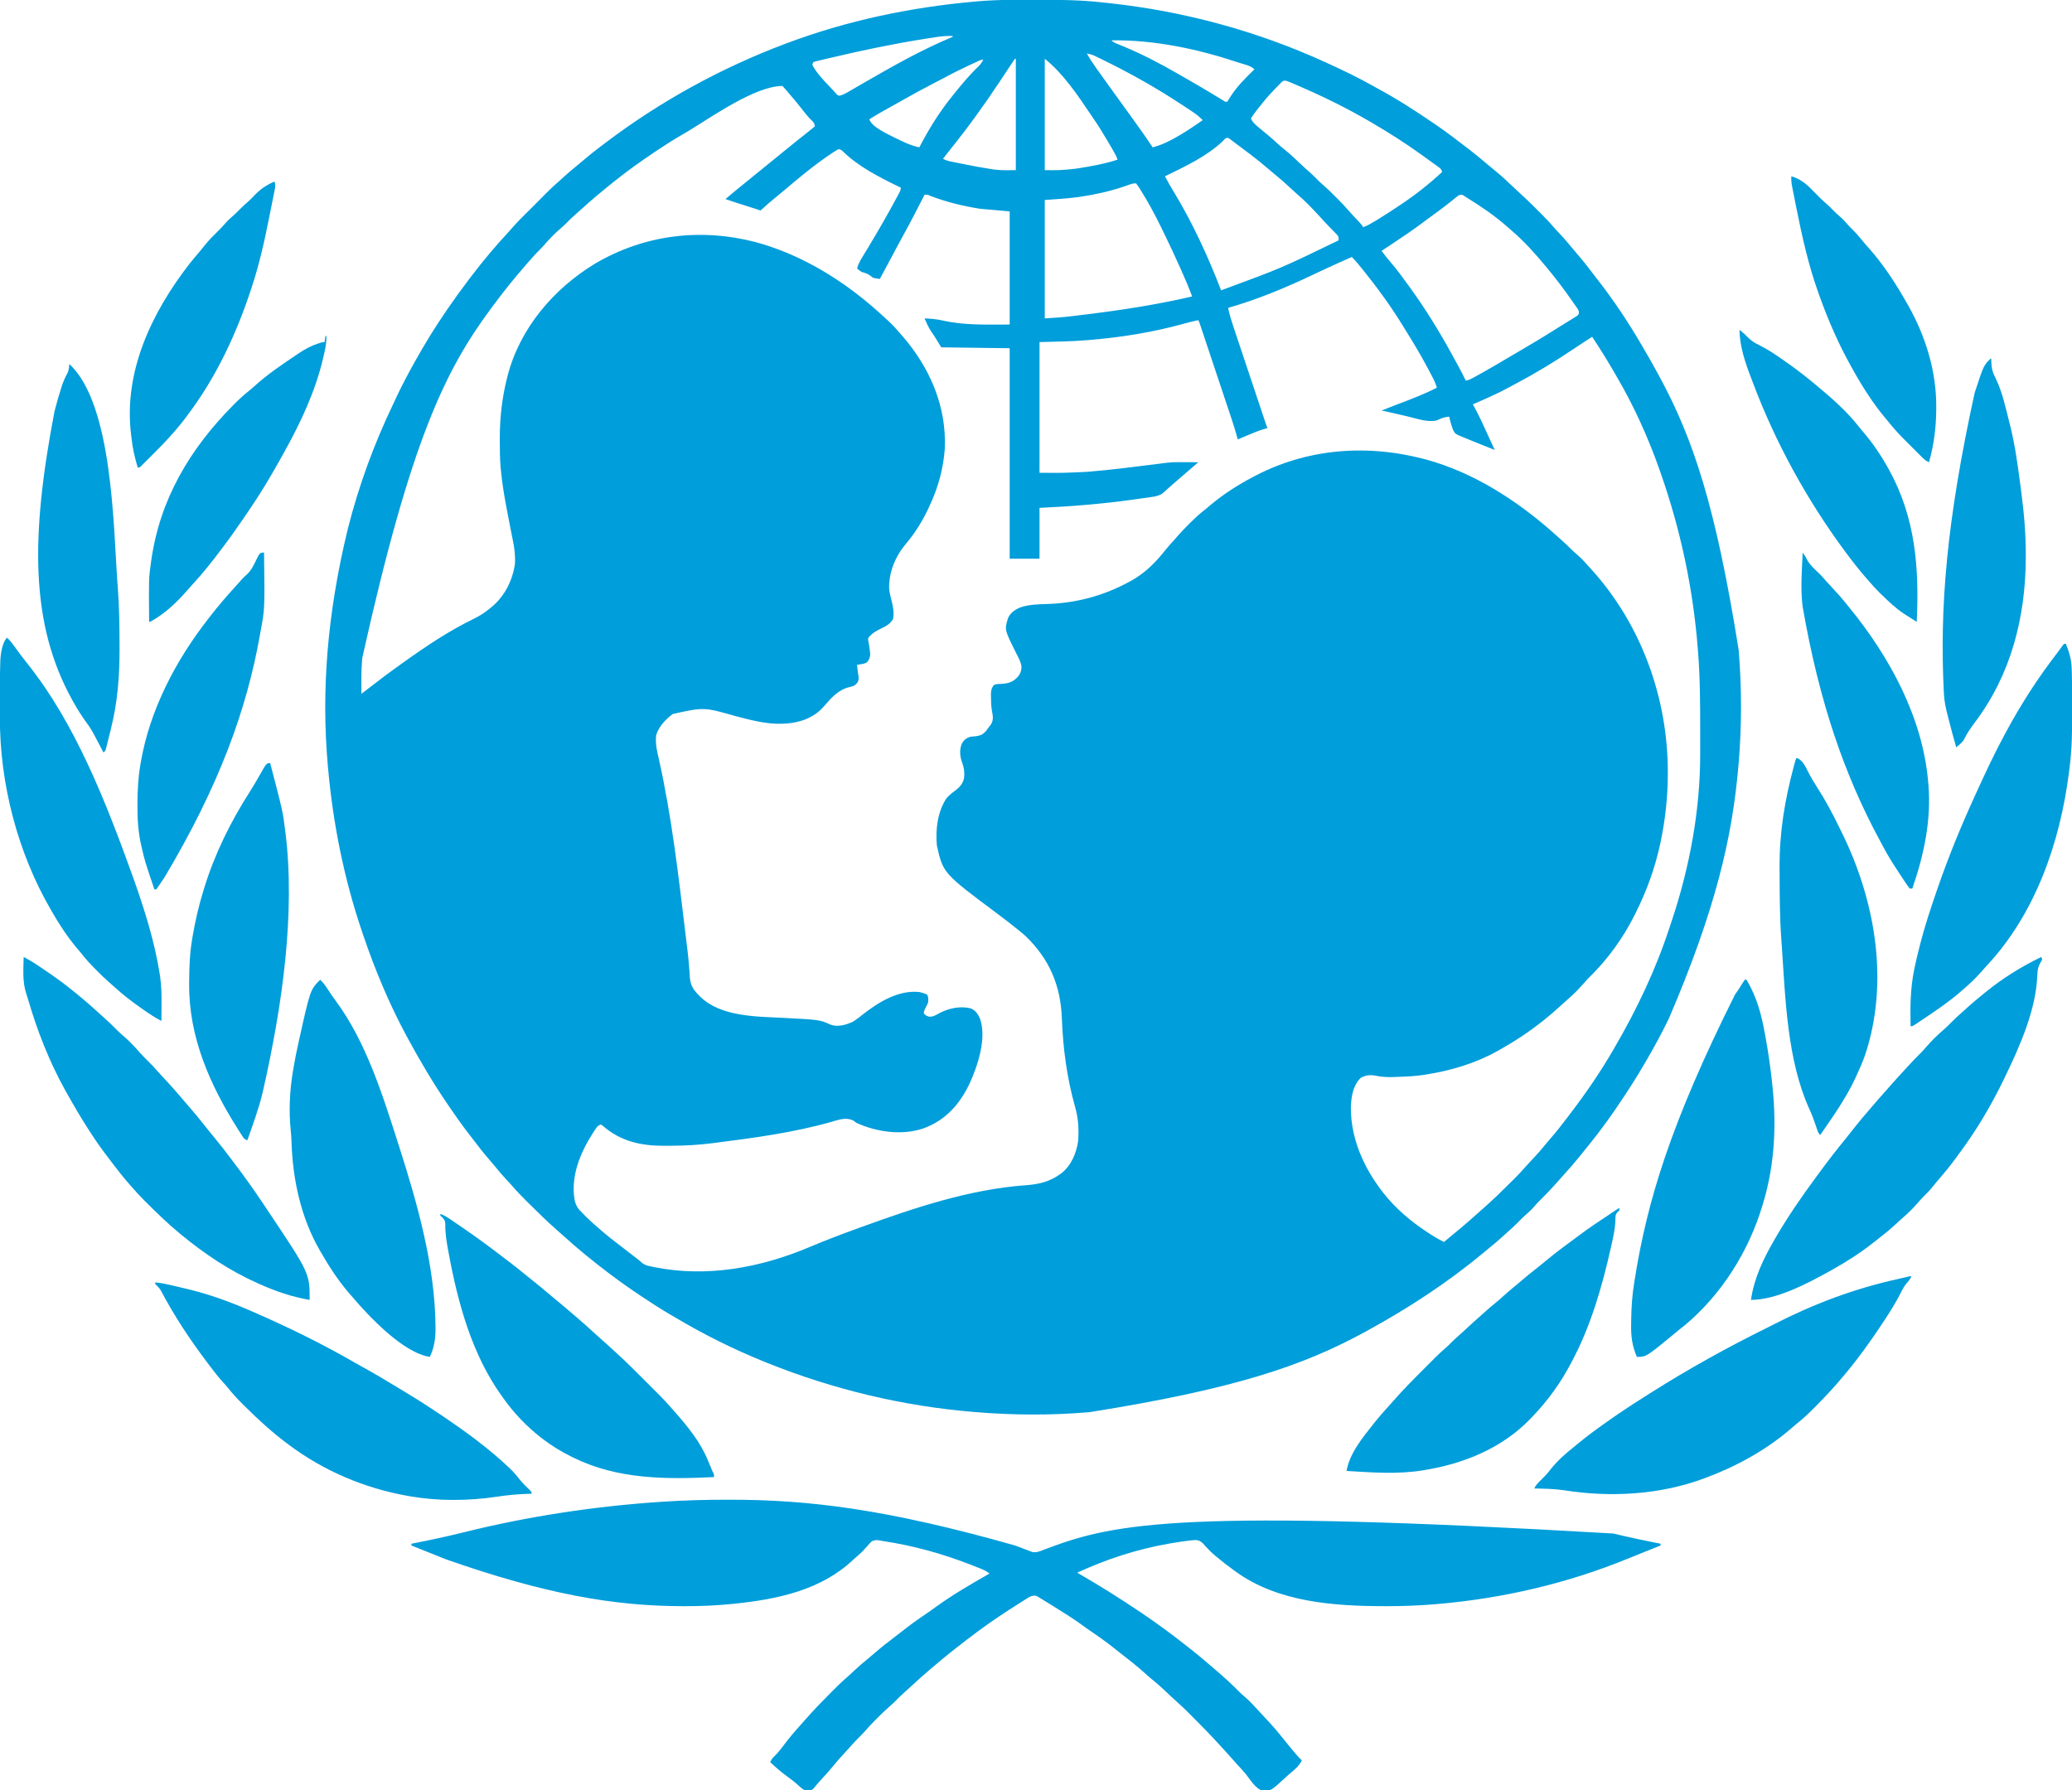 <?xml version="1.0" encoding="UTF-8"?>
<svg version="1.1" xmlns="http://www.w3.org/2000/svg" width="2362" height="2041">
<path d="M0 0 C1.658 -0.007 3.316 -0.014 4.974 -0.021 C10.243 -0.041 15.512 -0.046 20.781 -0.047 C21.679 -0.047 22.576 -0.048 23.5 -0.048 C49.423 -0.055 75.228 0.046 101.019 2.95 C103.402 3.217 105.785 3.471 108.169 3.723 C193.494 12.867 277.223 35.518 355.281 71.203 C356.258 71.649 356.258 71.649 357.254 72.105 C374.796 80.135 392.138 88.357 408.932 97.88 C411.177 99.144 413.435 100.378 415.703 101.602 C437.675 113.496 458.666 127.115 479.281 141.203 C480.446 141.999 480.446 141.999 481.634 142.811 C493.831 151.189 505.573 160.159 517.281 169.203 C518.305 169.991 518.305 169.991 519.35 170.794 C526.489 176.294 533.438 181.967 540.248 187.871 C543.662 190.829 547.123 193.7 550.656 196.516 C556.717 201.434 562.34 206.793 567.996 212.164 C570.79 214.816 573.619 217.425 576.472 220.013 C582.985 225.929 589.274 232.041 595.483 238.275 C597.107 239.904 598.736 241.527 600.365 243.15 C605.325 248.107 610.196 253.096 614.754 258.43 C617.294 261.379 619.986 264.185 622.656 267.016 C627.308 271.986 631.733 277.065 635.988 282.383 C638.116 285 640.302 287.548 642.518 290.09 C649.295 297.873 655.57 305.979 661.778 314.219 C663.139 316.015 664.515 317.798 665.902 319.574 C683.575 342.224 699.714 366.448 714.281 391.203 C714.955 392.346 714.955 392.346 715.642 393.512 C718.896 399.052 722.103 404.619 725.281 410.203 C725.692 410.924 726.103 411.645 726.526 412.388 C729.501 417.629 732.411 422.904 735.281 428.203 C735.763 429.091 736.245 429.979 736.741 430.894 C774.174 500.345 800.142 576.909 826.281 741.203 C826.342 741.938 826.402 742.673 826.465 743.431 C829.855 785.42 829.816 828.226 826.281 870.203 C826.218 870.959 826.155 871.714 826.09 872.493 C819.008 956.122 799.55 1037.741 747.281 1160.203 C746.763 1161.278 746.245 1162.352 745.711 1163.459 C738.482 1178.385 730.608 1192.865 722.281 1207.203 C721.684 1208.243 721.086 1209.282 720.47 1210.354 C709.834 1228.835 698.313 1246.606 686.281 1264.203 C685.688 1265.072 685.095 1265.94 684.484 1266.835 C672.714 1284 659.919 1300.446 646.682 1316.499 C645.388 1318.073 644.107 1319.659 642.828 1321.246 C638.271 1326.895 633.525 1332.314 628.613 1337.656 C626.657 1339.793 624.739 1341.951 622.844 1344.141 C615.671 1352.37 608.263 1360.309 600.49 1367.972 C597.711 1370.726 595.061 1373.531 592.531 1376.516 C589.784 1379.737 586.809 1382.424 583.582 1385.156 C580.695 1387.725 577.995 1390.453 575.281 1393.203 C571.419 1397.109 567.514 1400.874 563.328 1404.438 C560.824 1406.597 558.401 1408.838 555.969 1411.078 C551.086 1415.526 546.055 1419.73 540.914 1423.875 C539.067 1425.377 537.236 1426.898 535.406 1428.422 C493.899 1462.951 448.665 1492.407 401.281 1518.203 C400.293 1518.741 399.304 1519.28 398.285 1519.834 C328.303 1557.665 251.217 1583.943 86.281 1610.203 C85.561 1610.264 84.84 1610.324 84.098 1610.387 C42.094 1613.864 -0.719 1613.634 -42.719 1610.203 C-43.472 1610.142 -44.225 1610.082 -45.001 1610.019 C-125.988 1603.396 -205.345 1584.467 -280.719 1554.203 C-281.858 1553.746 -282.997 1553.289 -284.17 1552.818 C-318.961 1538.729 -352.67 1522.054 -384.918 1502.864 C-387.478 1501.346 -390.047 1499.846 -392.621 1498.352 C-403.013 1492.276 -413.08 1485.751 -423.094 1479.078 C-424.03 1478.455 -424.03 1478.455 -424.986 1477.819 C-436.788 1469.95 -448.391 1461.806 -459.719 1453.266 C-460.709 1452.521 -460.709 1452.521 -461.719 1451.76 C-479.84 1438.081 -497.454 1423.726 -514.242 1408.434 C-516.336 1406.548 -518.449 1404.69 -520.574 1402.84 C-532.085 1392.781 -542.964 1382.059 -553.781 1371.266 C-554.322 1370.728 -554.862 1370.19 -555.419 1369.636 C-560.855 1364.22 -566.224 1358.79 -571.214 1352.953 C-573.591 1350.189 -576.1 1347.55 -578.594 1344.891 C-583.057 1340.093 -587.288 1335.172 -591.391 1330.059 C-593.533 1327.431 -595.73 1324.869 -597.958 1322.314 C-604.736 1314.527 -611.014 1306.418 -617.224 1298.174 C-618.557 1296.416 -619.907 1294.673 -621.27 1292.938 C-628.817 1283.303 -635.803 1273.297 -642.719 1263.203 C-643.351 1262.281 -643.983 1261.359 -644.634 1260.409 C-661.416 1235.822 -676.58 1210.391 -690.719 1184.203 C-691.27 1183.188 -691.821 1182.172 -692.389 1181.125 C-712.208 1144.431 -728.3 1105.66 -741.719 1066.203 C-742.122 1065.026 -742.524 1063.849 -742.939 1062.636 C-763.427 1002.325 -776.04 939.609 -781.719 876.203 C-781.831 874.977 -781.942 873.75 -782.058 872.486 C-789.552 787.329 -782.596 700.184 -759.719 605.203 C-759.44 604.092 -759.44 604.092 -759.156 602.959 C-746.933 554.524 -729.645 507.218 -708.123 462.151 C-706.717 459.199 -705.333 456.238 -703.953 453.273 C-697.719 439.954 -690.915 427.025 -683.719 414.203 C-682.998 412.909 -682.998 412.909 -682.263 411.588 C-671.307 391.932 -659.475 372.745 -646.719 354.203 C-645.933 353.06 -645.933 353.06 -645.13 351.893 C-637.676 341.085 -630.048 330.43 -622.083 319.992 C-620.797 318.306 -619.519 316.615 -618.242 314.922 C-605.131 297.668 -591.14 280.991 -576.387 265.117 C-574.36 262.904 -572.39 260.668 -570.434 258.395 C-566.516 253.9 -562.332 249.705 -558.094 245.516 C-557.356 244.783 -556.619 244.05 -555.859 243.295 C-554.432 241.877 -553.005 240.46 -551.576 239.044 C-547.816 235.317 -544.084 231.563 -540.355 227.805 C-538.706 226.146 -537.056 224.487 -535.406 222.828 C-534.59 222.003 -533.773 221.178 -532.932 220.328 C-528.581 215.96 -524.168 211.744 -519.49 207.727 C-517.076 205.65 -514.745 203.489 -512.406 201.328 C-507.922 197.239 -503.316 193.357 -498.594 189.547 C-496.025 187.453 -493.498 185.321 -490.981 183.166 C-484.633 177.736 -478.138 172.553 -471.468 167.523 C-469.623 166.131 -467.782 164.731 -465.941 163.332 C-403.333 115.89 -334.188 77.896 -260.719 50.203 C-260.072 49.959 -259.426 49.716 -258.76 49.465 C-189.806 23.558 -117.434 8.46 -44.16 1.965 C-43.456 1.902 -42.752 1.838 -42.027 1.773 C-28.018 0.575 -14.056 0.037 0 0 Z M-87.508 42.348 C-88.343 42.473 -89.179 42.598 -90.04 42.727 C-92.809 43.146 -95.577 43.579 -98.344 44.016 C-99.315 44.168 -100.286 44.32 -101.286 44.476 C-136.837 50.082 -172.071 57.443 -207.094 65.703 C-208.192 65.958 -209.29 66.214 -210.422 66.477 C-213.491 67.194 -216.554 67.93 -219.617 68.672 C-220.531 68.884 -221.445 69.096 -222.386 69.315 C-223.212 69.519 -224.038 69.724 -224.888 69.936 C-225.608 70.109 -226.328 70.282 -227.07 70.461 C-227.614 70.706 -228.158 70.951 -228.719 71.203 C-229.049 72.193 -229.379 73.183 -229.719 74.203 C-224.726 83.435 -217.416 91.225 -210.156 98.706 C-208.788 100.131 -207.457 101.592 -206.129 103.055 C-204.967 104.304 -204.967 104.304 -203.781 105.578 C-203.112 106.308 -202.443 107.037 -201.754 107.789 C-199.817 109.46 -199.817 109.46 -197.446 108.983 C-194.31 108.086 -191.872 106.778 -189.055 105.133 C-187.947 104.492 -186.84 103.851 -185.699 103.19 C-185.113 102.847 -184.527 102.503 -183.923 102.149 C-181.416 100.681 -178.9 99.231 -176.384 97.779 C-175.08 97.027 -173.775 96.273 -172.472 95.519 C-139.278 76.332 -105.186 56.934 -69.719 42.203 C-69.719 41.873 -69.719 41.543 -69.719 41.203 C-75.793 41.093 -81.51 41.419 -87.508 42.348 Z M111.281 46.203 C113.53 48.452 115.238 49.133 118.18 50.312 C119.713 50.939 119.713 50.939 121.278 51.578 C122.393 52.032 123.508 52.485 124.656 52.953 C146.326 61.964 167.058 72.744 187.354 84.508 C190.433 86.291 193.52 88.059 196.609 89.824 C205.591 94.969 214.553 100.139 223.414 105.488 C223.994 105.838 224.574 106.188 225.171 106.548 C227.965 108.236 230.754 109.93 233.539 111.632 C234.526 112.232 235.514 112.831 236.531 113.449 C237.403 113.982 238.274 114.515 239.172 115.064 C241.175 116.361 241.175 116.361 243.281 116.203 C244.326 114.684 245.289 113.108 246.219 111.516 C253.83 99.258 263.983 89.206 274.281 79.203 C269.955 74.877 262.43 73.625 256.656 71.703 C255.861 71.438 255.067 71.173 254.248 70.9 C208.42 55.727 159.727 45.557 111.281 46.203 Z M83.281 61.203 C86.408 66.914 89.961 72.203 93.719 77.516 C94.334 78.39 94.95 79.265 95.584 80.166 C101.217 88.151 106.931 96.077 112.672 103.985 C115.928 108.472 119.169 112.969 122.413 117.465 C125.078 121.157 127.747 124.846 130.426 128.527 C139.922 141.596 149.32 154.761 158.281 168.203 C165.641 166.28 172.185 163.56 178.906 160.016 C179.88 159.507 180.853 158.998 181.856 158.474 C193.535 152.213 204.411 144.763 215.281 137.203 C211.775 133.499 208.242 130.636 203.969 127.797 C203.367 127.395 202.765 126.994 202.145 126.58 C200.195 125.281 198.239 123.992 196.281 122.703 C194.919 121.801 193.556 120.9 192.193 119.998 C162.492 100.39 131.682 83.04 99.656 67.516 C98.595 66.998 97.533 66.48 96.44 65.947 C95.447 65.471 94.453 64.995 93.43 64.504 C92.555 64.083 91.68 63.662 90.779 63.228 C88.278 62.202 85.943 61.638 83.281 61.203 Z M1.281 67.203 C-0.269 69.4 -1.765 71.613 -3.242 73.859 C-3.933 74.901 -3.933 74.901 -4.639 75.964 C-6.127 78.208 -7.611 80.455 -9.094 82.703 C-11.016 85.611 -12.941 88.517 -14.867 91.422 C-15.347 92.146 -15.828 92.871 -16.322 93.617 C-33.713 119.788 -52.12 145.356 -71.824 169.836 C-74.831 173.593 -77.776 177.396 -80.719 181.203 C-76.879 183.504 -72.683 184.186 -68.352 185.043 C-67.528 185.21 -66.705 185.377 -65.857 185.549 C-63.188 186.087 -60.516 186.615 -57.844 187.141 C-56.483 187.41 -56.483 187.41 -55.094 187.685 C-39.736 190.72 -39.736 190.72 -24.281 193.203 C-23.531 193.315 -22.78 193.427 -22.006 193.543 C-13.849 194.591 -6.09 194.203 2.281 194.203 C2.281 152.293 2.281 110.383 2.281 67.203 C1.951 67.203 1.621 67.203 1.281 67.203 Z M35.281 67.203 C35.281 109.113 35.281 151.023 35.281 194.203 C52.657 194.336 52.657 194.336 69.656 192.641 C70.799 192.47 71.942 192.3 73.119 192.124 C88.083 189.771 103.892 187 118.281 182.203 C116.796 178.178 114.88 174.601 112.719 170.898 C112.198 170.004 112.198 170.004 111.666 169.092 C110.542 167.168 109.412 165.248 108.281 163.328 C107.896 162.673 107.511 162.018 107.114 161.342 C101.817 152.338 96.424 143.442 90.439 134.874 C89.205 133.094 88 131.297 86.797 129.496 C72.248 107.827 55.817 83.632 35.281 67.203 Z M-42.371 70.695 C-43.53 71.23 -44.689 71.765 -45.884 72.316 C-47.141 72.903 -48.399 73.49 -49.656 74.078 C-50.292 74.374 -50.928 74.67 -51.582 74.975 C-61.622 79.656 -71.473 84.613 -81.222 89.873 C-84.011 91.359 -86.818 92.809 -89.629 94.254 C-102.835 101.043 -115.826 108.124 -128.715 115.496 C-135.217 119.192 -141.759 122.817 -148.297 126.447 C-153.872 129.557 -159.339 132.766 -164.719 136.203 C-161.663 145.371 -144.006 152.824 -135.719 157.203 C-132.229 158.94 -128.706 160.592 -125.156 162.203 C-124.336 162.577 -123.515 162.951 -122.67 163.336 C-117.744 165.508 -112.978 167.047 -107.719 168.203 C-107.439 167.662 -107.159 167.122 -106.871 166.564 C-96.3 146.289 -84.148 126.972 -69.719 109.203 C-69.01 108.315 -68.301 107.427 -67.57 106.512 C-58.823 95.665 -49.87 84.941 -39.742 75.352 C-37.643 73.123 -36.192 70.878 -34.719 68.203 C-37.654 68.203 -39.71 69.467 -42.371 70.695 Z M305.767 93.361 C305.24 93.897 304.714 94.433 304.172 94.984 C303.586 95.575 303 96.165 302.396 96.773 C301.781 97.41 301.165 98.047 300.531 98.703 C299.897 99.351 299.262 99.999 298.608 100.666 C294.337 105.049 290.154 109.462 286.281 114.203 C285.825 114.762 285.368 115.32 284.898 115.896 C283.291 117.869 281.691 119.847 280.094 121.828 C279.582 122.462 279.07 123.096 278.542 123.75 C275.583 127.455 272.851 131.217 270.281 135.203 C271.777 138.8 273.808 140.834 276.719 143.391 C277.616 144.18 278.513 144.968 279.438 145.781 C283.074 148.879 286.782 151.883 290.496 154.887 C294.301 158.051 297.916 161.406 301.555 164.758 C304.107 167.047 306.722 169.196 309.406 171.328 C315.252 176.038 320.665 181.173 326.092 186.356 C330.148 190.224 334.276 193.97 338.511 197.64 C341.428 200.215 344.105 203.006 346.812 205.797 C348.816 207.749 350.846 209.573 352.965 211.395 C357.806 215.597 362.323 220.098 366.844 224.641 C367.655 225.448 368.467 226.256 369.303 227.088 C373.573 231.365 377.686 235.716 381.626 240.299 C384.916 244.084 388.387 247.705 391.826 251.354 C392.375 251.939 392.923 252.525 393.488 253.129 C393.978 253.649 394.467 254.169 394.972 254.704 C396.281 256.203 396.281 256.203 398.281 259.203 C403.116 257.499 407.344 254.957 411.719 252.328 C412.567 251.819 413.415 251.309 414.289 250.784 C422.588 245.731 430.694 240.397 438.781 235.016 C439.413 234.597 440.044 234.178 440.694 233.746 C457.637 222.487 473.41 210.089 488.281 196.203 C487.149 192.807 486.437 192.306 483.625 190.27 C482.859 189.71 482.093 189.149 481.304 188.573 C480.471 187.976 479.639 187.38 478.781 186.766 C477.92 186.142 477.06 185.518 476.173 184.875 C473.548 182.976 470.915 181.089 468.281 179.203 C466.87 178.182 465.458 177.162 464.047 176.141 C446.076 163.223 427.388 151.361 408.281 140.203 C407.444 139.712 406.607 139.222 405.745 138.716 C378.64 122.874 350.586 109.214 321.719 96.891 C320.612 96.416 319.506 95.942 318.366 95.453 C317.347 95.024 316.327 94.595 315.277 94.152 C314.382 93.774 313.487 93.396 312.564 93.007 C309.875 92.06 308.136 91.549 305.767 93.361 Z M237.969 161.328 C219.451 178.826 194.932 190.11 172.281 201.203 C175.444 207.169 178.75 213.01 182.281 218.766 C203.703 254.072 221.46 292.659 236.281 331.203 C304.753 305.984 304.753 305.984 370.281 274.203 C370.281 269.747 370.08 269.498 367.168 266.516 C366.503 265.823 365.837 265.131 365.152 264.417 C364.432 263.687 363.711 262.956 362.969 262.203 C361.484 260.665 359.999 259.126 358.516 257.586 C357.787 256.835 357.058 256.084 356.307 255.31 C353.717 252.616 351.217 249.856 348.719 247.078 C340.426 237.996 331.831 228.999 322.422 221.062 C319.991 218.951 317.65 216.756 315.303 214.551 C309.732 209.318 304.088 204.288 298.117 199.508 C295.43 197.324 292.808 195.084 290.193 192.815 C283.096 186.659 275.798 180.842 268.281 175.203 C267.067 174.29 267.067 174.29 265.829 173.358 C260.679 169.486 255.525 165.621 250.365 161.762 C248.94 160.696 247.531 159.608 246.137 158.502 C242.245 155.778 240.906 158.414 237.969 161.328 Z M131.512 210.777 C130.073 211.281 130.073 211.281 128.604 211.794 C127.57 212.156 126.535 212.518 125.469 212.891 C109.4 218.346 93.37 221.894 76.594 224.391 C75.57 224.546 74.546 224.701 73.491 224.86 C60.777 226.629 48.146 227.25 35.281 228.203 C35.281 272.753 35.281 317.303 35.281 363.203 C45.771 362.586 56.041 361.911 66.438 360.637 C67.723 360.482 69.009 360.328 70.334 360.169 C74.485 359.669 78.633 359.156 82.781 358.641 C83.493 358.553 84.205 358.465 84.939 358.374 C124.75 353.454 164.185 347.271 203.281 338.203 C199.482 327.936 195.183 317.944 190.719 307.953 C190.369 307.168 190.019 306.383 189.659 305.575 C183.455 291.657 177.004 277.878 170.281 264.203 C169.583 262.767 168.885 261.331 168.188 259.895 C160.909 245.011 153.097 230.322 144.219 216.328 C143.766 215.602 143.313 214.877 142.846 214.129 C141.742 212.43 140.521 210.807 139.281 209.203 C136.195 209.203 134.395 209.748 131.512 210.777 Z M504.719 224.773 C504.014 225.333 503.31 225.892 502.584 226.469 C501.824 227.082 501.064 227.696 500.281 228.328 C498.646 229.624 497.009 230.919 495.371 232.211 C494.528 232.876 493.685 233.542 492.816 234.228 C486.539 239.12 480.076 243.767 473.65 248.462 C471.324 250.172 469.012 251.899 466.703 253.633 C455.076 262.341 443.104 270.454 430.968 278.434 C427.061 281.007 423.17 283.603 419.281 286.203 C422.349 290.432 425.505 294.5 428.926 298.449 C436.587 307.304 443.442 316.707 450.281 326.203 C450.793 326.91 451.305 327.616 451.832 328.344 C468.9 351.942 484.242 376.697 498.281 402.203 C498.767 403.084 499.252 403.964 499.752 404.871 C501.349 407.772 502.941 410.674 504.531 413.578 C505.027 414.482 505.523 415.385 506.033 416.316 C509.25 422.214 512.318 428.173 515.281 434.203 C518.855 433.518 521.636 432.046 524.805 430.281 C525.896 429.675 526.988 429.069 528.113 428.444 C529.294 427.781 530.475 427.117 531.656 426.453 C532.883 425.767 534.11 425.082 535.336 424.396 C544.471 419.277 553.509 414.007 562.5 408.641 C566.735 406.114 570.987 403.619 575.25 401.141 C589.779 392.688 604.162 384.056 618.355 375.047 C621.432 373.108 624.527 371.201 627.625 369.297 C629.656 368.037 631.688 366.776 633.719 365.516 C634.667 364.939 635.616 364.363 636.594 363.769 C637.459 363.228 638.324 362.686 639.215 362.129 C639.979 361.659 640.742 361.189 641.529 360.704 C643.379 359.32 643.379 359.32 644.208 357.31 C644.312 354.321 643.221 353.002 641.52 350.562 C640.592 349.215 640.592 349.215 639.645 347.841 C638.968 346.888 638.291 345.935 637.594 344.953 C636.909 343.971 636.224 342.989 635.519 341.977 C626.899 329.682 617.932 317.711 608.281 306.203 C607.465 305.213 606.649 304.223 605.809 303.203 C594.11 289.091 581.554 275.112 567.605 263.191 C565.822 261.665 564.057 260.117 562.301 258.559 C547.965 245.909 532.344 235.33 516.08 225.325 C514.461 224.315 512.869 223.262 511.281 222.203 C507.822 222.203 507.321 222.677 504.719 224.773 Z M-370.646 149.365 C-372.958 150.748 -375.278 152.112 -377.61 153.461 C-387.699 159.308 -397.481 165.508 -407.156 172.016 C-407.871 172.494 -408.585 172.973 -409.321 173.466 C-425.246 184.134 -440.788 195.177 -455.719 207.203 C-456.681 207.977 -456.681 207.977 -457.664 208.766 C-469.79 218.52 -481.769 228.401 -493.23 238.934 C-495.405 240.917 -497.61 242.849 -499.844 244.766 C-503.582 248.008 -507.03 251.498 -510.504 255.02 C-512.495 256.983 -514.532 258.824 -516.656 260.641 C-523.647 266.656 -530.017 273.271 -536.008 280.273 C-537.837 282.336 -539.755 284.269 -541.719 286.203 C-545.599 290.039 -549.166 294.065 -552.719 298.203 C-553.663 299.285 -554.609 300.365 -555.555 301.445 C-569.319 317.185 -582.328 333.359 -594.719 350.203 C-595.269 350.946 -595.819 351.69 -596.386 352.456 C-647.859 422.094 -687.35 501.195 -742.719 750.203 C-742.789 751.012 -742.86 751.821 -742.933 752.654 C-744.046 765.479 -743.819 778.342 -743.719 791.203 C-738.939 787.651 -734.212 784.04 -729.531 780.359 C-720.48 773.248 -711.262 766.412 -701.882 759.743 C-699.836 758.287 -697.796 756.822 -695.758 755.355 C-670.108 736.981 -643.699 719.271 -615.253 705.51 C-608.863 702.382 -603.208 698.754 -597.719 694.203 C-596.947 693.592 -596.174 692.981 -595.379 692.352 C-580.405 679.912 -571.547 662.263 -568.719 643.203 C-568.144 633.538 -569.27 624.635 -571.281 615.203 C-571.692 613.188 -572.098 611.173 -572.504 609.157 C-572.79 607.737 -573.077 606.318 -573.367 604.899 C-575.137 596.205 -576.788 587.489 -578.406 578.766 C-578.556 577.957 -578.706 577.149 -578.861 576.316 C-581.317 563.005 -583.437 549.685 -584.719 536.203 C-584.812 535.277 -584.904 534.35 -585 533.396 C-585.921 523.115 -585.962 512.83 -585.969 502.516 C-585.969 501.564 -585.97 500.613 -585.971 499.633 C-585.944 476.221 -583.441 453.948 -577.719 431.203 C-577.526 430.432 -577.332 429.66 -577.133 428.866 C-563.164 374.516 -524.569 329.292 -477.115 300.606 C-420.821 267.635 -356.907 259.902 -293.919 276.328 C-253.115 287.489 -215.363 307.783 -181.719 333.203 C-181.094 333.675 -180.47 334.146 -179.826 334.632 C-167.382 344.089 -155.66 354.377 -144.219 365.016 C-143.572 365.613 -142.926 366.211 -142.26 366.827 C-137.772 371.043 -133.713 375.521 -129.719 380.203 C-128.831 381.213 -127.941 382.223 -127.051 383.23 C-95.665 419.482 -76.388 463.706 -78.719 512.203 C-80.399 534.576 -86.231 555.925 -95.719 576.203 C-96.03 576.884 -96.342 577.565 -96.663 578.266 C-103.517 593.145 -112.07 607.323 -122.695 619.809 C-134.936 634.294 -142.648 652.427 -142.125 671.574 C-141.577 676.467 -140.389 681.103 -139.162 685.862 C-137.503 692.523 -136.314 699.39 -137.719 706.203 C-141.241 711.665 -145.381 713.963 -151.156 716.703 C-157.018 719.498 -161.562 722.116 -165.719 727.203 C-166.266 729.58 -166.266 729.58 -165.656 731.891 C-165.514 732.744 -165.373 733.597 -165.227 734.477 C-164.975 735.826 -164.975 735.826 -164.719 737.203 C-164.465 739.138 -164.235 741.075 -164.031 743.016 C-163.924 743.888 -163.817 744.761 -163.707 745.66 C-163.724 749.383 -164.801 751.977 -167.02 754.941 C-169.256 756.602 -171.172 756.929 -173.906 757.391 C-174.807 757.549 -175.708 757.708 -176.637 757.871 C-177.324 757.981 -178.011 758.09 -178.719 758.203 C-178.574 759.537 -178.428 760.87 -178.281 762.203 C-178.195 763.023 -178.109 763.843 -178.02 764.688 C-177.831 766.266 -177.604 767.841 -177.324 769.406 C-176.724 772.862 -176.556 774.847 -178.031 778.078 C-181.01 781.83 -182.691 782.556 -187.344 783.516 C-200.167 786.641 -208.121 795.761 -216.469 805.516 C-227.46 818.248 -242.818 823.861 -259.422 825.109 C-260.18 825.14 -260.938 825.171 -261.719 825.203 C-262.704 825.255 -263.688 825.306 -264.703 825.359 C-282.632 825.855 -300.003 821.114 -317.219 816.641 C-353.241 806.358 -353.241 806.358 -388.719 814.203 C-396.909 820.225 -404.537 828.358 -407.719 838.203 C-408.428 844.9 -407.845 851.349 -406.363 857.898 C-406.091 859.123 -405.818 860.347 -405.537 861.608 C-405.267 862.794 -404.997 863.981 -404.719 865.203 C-389.974 930.953 -382.315 998.552 -374.219 1065.391 C-374.138 1066.056 -374.057 1066.721 -373.974 1067.407 C-373.435 1071.853 -372.904 1076.299 -372.375 1080.746 C-372.23 1081.94 -372.085 1083.134 -371.935 1084.363 C-371.27 1089.952 -370.668 1095.529 -370.263 1101.143 C-370.118 1103.131 -369.959 1105.117 -369.8 1107.104 C-369.607 1109.577 -369.441 1112.054 -369.31 1114.531 C-368.602 1123.221 -365.781 1128.021 -359.719 1134.203 C-359.087 1134.858 -358.456 1135.512 -357.806 1136.187 C-334.323 1159.554 -293.503 1159.087 -262.926 1160.66 C-221.233 1162.82 -221.233 1162.82 -208.926 1168.402 C-200.56 1171.438 -191.513 1168.696 -183.719 1165.203 C-179.558 1162.626 -175.781 1159.702 -171.969 1156.641 C-154.011 1142.609 -131.395 1128.7 -107.719 1131.203 C-104.58 1131.908 -101.583 1132.72 -98.719 1134.203 C-97.154 1137.332 -97.439 1139.73 -97.719 1143.203 C-98.594 1145.339 -99.606 1147.303 -100.746 1149.309 C-101.762 1151.287 -102.356 1153.01 -102.719 1155.203 C-101.184 1157.793 -99.606 1158.244 -96.781 1159.266 C-91.899 1159.797 -88.188 1157.066 -84.016 1154.84 C-73.368 1149.554 -60.904 1146.949 -49.172 1149.828 C-43.819 1152.082 -41.022 1155.991 -38.719 1161.203 C-30.498 1183.541 -41.125 1215.277 -50.554 1235.806 C-61.935 1259.617 -78.237 1277.845 -103.642 1286.888 C-128.036 1294.914 -156.722 1290.825 -179.719 1280.203 C-180.629 1279.481 -181.539 1278.759 -182.477 1278.016 C-188.672 1274.552 -195.379 1275.682 -202.039 1277.453 C-203.976 1278.029 -205.911 1278.612 -207.844 1279.203 C-250.919 1291.462 -296.505 1297.549 -340.844 1303.203 C-341.627 1303.303 -342.411 1303.403 -343.218 1303.506 C-358.675 1305.46 -373.932 1306.412 -389.51 1306.443 C-392.384 1306.453 -395.257 1306.484 -398.131 1306.516 C-424.609 1306.669 -448.28 1301.547 -468.66 1283.609 C-469.339 1283.145 -470.019 1282.681 -470.719 1282.203 C-474.804 1283.565 -476.151 1286.306 -478.406 1289.766 C-479.066 1290.77 -479.066 1290.77 -479.739 1291.795 C-494.25 1314.353 -505.397 1341.288 -500.656 1368.453 C-499.094 1375.074 -496.65 1378.663 -491.719 1383.203 C-490.239 1384.723 -488.76 1386.244 -487.281 1387.766 C-483.234 1391.759 -479.041 1395.512 -474.719 1399.203 C-473.713 1400.084 -472.708 1400.965 -471.703 1401.848 C-463.403 1409.099 -454.784 1415.833 -445.992 1422.475 C-441.96 1425.54 -437.965 1428.653 -433.969 1431.766 C-433.218 1432.349 -432.468 1432.933 -431.694 1433.535 C-430.986 1434.087 -430.277 1434.638 -429.547 1435.207 C-428.875 1435.726 -428.204 1436.244 -427.512 1436.778 C-426.035 1437.952 -424.621 1439.203 -423.227 1440.473 C-419.775 1442.855 -416.418 1443.526 -412.344 1444.328 C-411.153 1444.576 -411.153 1444.576 -409.939 1444.829 C-349.931 1456.987 -288.344 1445.428 -232.746 1421.906 C-214.278 1414.099 -195.564 1407.043 -176.719 1400.203 C-175.552 1399.779 -175.552 1399.779 -174.362 1399.346 C-113.974 1377.42 -50.767 1356.106 13.716 1351.477 C28.063 1350.446 40.303 1347.721 52.281 1339.203 C52.914 1338.753 53.547 1338.303 54.199 1337.84 C65.477 1329.002 71.281 1315.062 73.281 1301.203 C74.338 1287.923 73.582 1275.28 69.932 1262.493 C60.643 1229.786 55.992 1195.329 54.781 1161.391 C53.443 1123.974 40.697 1093.801 13.461 1067.441 C11.443 1065.638 9.378 1063.914 7.281 1062.203 C6.769 1061.783 6.256 1061.364 5.728 1060.931 C-1.976 1054.643 -9.827 1048.578 -17.8 1042.636 C-80.631 995.76 -80.631 995.76 -87.719 964.203 C-89.368 945.821 -87.056 925.87 -76.719 910.203 C-73.933 907.167 -71.095 904.614 -67.719 902.266 C-62.252 898.232 -58.147 894.085 -56.719 887.203 C-56.069 881.059 -56.574 876.07 -58.719 870.266 C-61.43 862.8 -62.357 855.184 -59.156 847.703 C-56.843 843.859 -54.005 841.545 -49.719 840.203 C-47.596 839.973 -45.471 839.767 -43.344 839.578 C-37.929 838.88 -35.365 837.599 -31.656 833.578 C-30.3 831.819 -28.983 830.029 -27.719 828.203 C-26.972 827.258 -26.972 827.258 -26.211 826.293 C-22.6 820.852 -24.091 815.643 -25.121 809.504 C-25.869 804.699 -25.999 799.935 -26.031 795.078 C-26.057 793.87 -26.057 793.87 -26.083 792.637 C-26.081 788.006 -25.724 784.962 -22.719 781.203 C-19.87 779.779 -17.27 780.01 -14.094 779.891 C-5.88 779.328 -0.819 777.803 4.719 771.641 C7.717 767.973 8.774 764.526 8.709 759.736 C7.727 753.924 4.588 748.682 1.969 743.453 C-10.629 718.156 -10.629 718.156 -6.656 705.078 C-4.061 698.949 0.811 695.658 6.719 692.953 C17.159 689.186 28.499 689.147 39.469 688.766 C71.388 687.59 102.158 679.377 130.281 664.203 C131.327 663.65 132.372 663.097 133.449 662.527 C149.767 653.495 161.906 641.201 173.316 626.641 C176.052 623.247 178.968 620.035 181.91 616.82 C183.82 614.712 185.685 612.579 187.543 610.426 C191.375 606.038 195.41 601.882 199.531 597.766 C200.652 596.646 200.652 596.646 201.796 595.504 C206.573 590.779 211.416 586.36 216.711 582.219 C219.457 580.065 222.078 577.796 224.719 575.516 C239.392 563.32 255.437 553.114 272.281 544.203 C273.231 543.7 274.18 543.198 275.158 542.68 C339.218 509.272 411.438 506.011 479.967 527.027 C533.261 543.883 580.246 575.898 621.281 613.203 C622.137 613.966 622.993 614.729 623.875 615.516 C628.246 619.412 632.493 623.364 636.59 627.547 C638.316 629.237 640.117 630.777 641.969 632.328 C647.904 637.463 653.064 643.359 658.281 649.203 C658.771 649.749 659.262 650.294 659.767 650.856 C715.739 713.436 745.469 796.474 745.531 880.078 C745.532 880.901 745.533 881.723 745.533 882.57 C745.5 908.794 742.677 934.519 737.281 960.203 C737.072 961.202 736.862 962.2 736.646 963.229 C730.867 989.904 721.439 1015.799 709.281 1040.203 C708.86 1041.057 708.439 1041.91 708.004 1042.79 C694.713 1069.518 677.067 1093.878 655.73 1114.758 C653.642 1116.842 651.694 1118.959 649.781 1121.203 C643.577 1128.449 636.684 1135.148 629.43 1141.336 C627.249 1143.231 625.127 1145.183 623.01 1147.149 C616.963 1152.757 610.749 1158.081 604.281 1163.203 C603.321 1163.97 602.361 1164.737 601.371 1165.527 C587.413 1176.485 572.711 1186.395 557.244 1195.096 C555.409 1196.131 553.587 1197.187 551.766 1198.246 C526.735 1212.305 498.534 1220.741 470.281 1225.203 C469.602 1225.315 468.923 1225.427 468.223 1225.542 C458.72 1227.06 449.146 1227.497 439.54 1227.872 C437.525 1227.951 435.51 1228.038 433.495 1228.126 C426.378 1228.355 419.785 1228.07 412.793 1226.68 C406.357 1225.458 401.045 1225.788 395.281 1229.203 C386.708 1237.595 384.61 1250.753 384.208 1262.314 C384.025 1282.777 388.847 1302.62 397.281 1321.203 C397.574 1321.848 397.866 1322.494 398.167 1323.159 C402.934 1333.502 408.646 1342.958 415.281 1352.203 C415.671 1352.756 416.06 1353.309 416.461 1353.879 C429.312 1371.947 446.128 1387.585 464.281 1400.203 C464.944 1400.668 465.606 1401.133 466.289 1401.611 C474.016 1406.997 481.885 1411.909 490.281 1416.203 C503.336 1405.525 516.333 1394.794 528.805 1383.434 C530.884 1381.561 532.983 1379.719 535.094 1377.883 C546.459 1367.952 557.224 1357.359 567.906 1346.703 C568.83 1345.784 569.754 1344.865 570.706 1343.918 C575.186 1339.427 579.528 1334.885 583.659 1330.071 C586.395 1326.921 589.287 1323.919 592.156 1320.891 C596.994 1315.746 601.615 1310.51 606.023 1304.988 C608.136 1302.382 610.31 1299.848 612.514 1297.32 C619.202 1289.64 625.423 1281.664 631.537 1273.523 C633.367 1271.089 635.208 1268.663 637.051 1266.238 C653.778 1244.164 669.384 1221.172 683.281 1197.203 C683.709 1196.471 684.137 1195.738 684.578 1194.984 C709.976 1151.437 731.577 1106.159 747.3 1058.193 C748.28 1055.207 749.282 1052.229 750.285 1049.25 C770.302 989.112 782.512 923.898 782.414 860.414 C782.415 858.82 782.416 857.226 782.417 855.632 C782.418 852.299 782.416 848.966 782.412 845.633 C782.406 841.485 782.409 837.337 782.415 833.188 C782.45 803.431 782.358 773.572 780.031 743.891 C779.969 743.065 779.906 742.24 779.842 741.389 C774.561 672.284 760.232 604.573 737.281 539.203 C736.853 537.979 736.426 536.755 735.985 535.494 C723.021 498.697 706.655 462.521 686.858 428.883 C685.24 426.133 683.64 423.372 682.043 420.609 C674.839 408.218 667.209 396.144 659.281 384.203 C652.486 388.472 645.785 392.86 639.138 397.355 C617.382 412.039 595.093 425.584 571.863 437.832 C569.573 439.048 567.299 440.289 565.031 441.547 C551.538 448.973 537.371 455.016 523.281 461.203 C524.048 462.591 524.048 462.591 524.831 464.007 C530.481 474.286 535.308 484.874 540.097 495.575 C541.832 499.426 543.614 503.254 545.406 507.078 C545.966 508.272 546.525 509.465 547.102 510.695 C547.491 511.523 547.88 512.35 548.281 513.203 C542.64 511.003 537.018 508.759 531.411 506.474 C529.258 505.6 527.103 504.734 524.945 503.874 C521.545 502.511 518.163 501.111 514.781 499.703 C513.162 499.064 513.162 499.064 511.51 498.413 C503.063 494.829 503.063 494.829 500.672 490.234 C499.879 488.17 499.879 488.17 499.281 486.203 C498.936 485.151 498.59 484.099 498.234 483.016 C498.002 482.087 497.77 481.159 497.531 480.203 C497.289 479.254 497.047 478.306 496.797 477.328 C496.627 476.627 496.457 475.926 496.281 475.203 C490.986 475.664 487.041 477.056 482.297 479.461 C471.551 482.106 458.675 477.207 448.156 474.766 C446.356 474.353 444.555 473.941 442.754 473.529 C439.435 472.77 436.117 472.007 432.8 471.24 C428.3 470.202 423.792 469.198 419.281 468.203 C425.165 465.811 431.079 463.513 437.027 461.285 C452.417 455.509 467.619 449.689 482.281 442.203 C480.911 437.73 479.138 433.742 476.965 429.602 C476.637 428.976 476.308 428.35 475.97 427.705 C474.893 425.659 473.807 423.618 472.719 421.578 C472.345 420.875 471.972 420.172 471.587 419.448 C464.257 405.685 456.342 392.339 448.092 379.11 C446.532 376.605 444.986 374.093 443.449 371.574 C429.894 349.446 414.529 328.422 398.281 308.203 C397.859 307.677 397.438 307.151 397.003 306.608 C393.255 301.943 389.538 297.413 385.281 293.203 C381.153 295.03 377.029 296.864 372.906 298.703 C372.263 298.99 371.621 299.276 370.958 299.572 C361.126 303.964 351.372 308.504 341.649 313.133 C310.038 328.167 277.998 341.597 244.281 351.203 C245.766 358.597 247.947 365.615 250.348 372.76 C250.756 373.987 251.165 375.214 251.585 376.478 C252.697 379.818 253.814 383.155 254.932 386.493 C256.104 389.993 257.271 393.495 258.438 396.996 C260.396 402.867 262.358 408.736 264.322 414.605 C266.843 422.142 269.36 429.681 271.874 437.22 C274.038 443.707 276.204 450.193 278.371 456.679 C279.067 458.763 279.763 460.848 280.458 462.932 C281.752 466.806 283.048 470.679 284.344 474.552 C284.73 475.709 285.116 476.866 285.514 478.058 C285.866 479.108 286.217 480.158 286.58 481.24 C286.886 482.155 287.192 483.071 287.508 484.014 C288.232 486.208 288.232 486.208 289.281 488.203 C288.706 488.36 288.13 488.516 287.538 488.677 C280.339 490.725 273.536 493.46 266.656 496.391 C265.557 496.854 264.457 497.317 263.324 497.795 C260.641 498.926 257.961 500.063 255.281 501.203 C255.112 500.554 254.943 499.905 254.769 499.237 C252.834 491.962 250.584 484.831 248.193 477.695 C247.794 476.497 247.395 475.299 246.985 474.065 C245.903 470.814 244.817 467.565 243.731 464.316 C242.591 460.905 241.454 457.493 240.317 454.081 C238.411 448.364 236.503 442.648 234.593 436.932 C232.384 430.322 230.179 423.712 227.976 417.101 C225.625 410.049 223.273 402.998 220.919 395.947 C220.242 393.917 219.565 391.887 218.888 389.857 C217.631 386.087 216.371 382.317 215.111 378.547 C214.736 377.421 214.361 376.295 213.974 375.136 C213.632 374.114 213.29 373.092 212.938 372.039 C212.64 371.148 212.343 370.257 212.036 369.339 C211.326 367.19 211.326 367.19 210.281 365.203 C205.168 366.276 200.137 367.492 195.105 368.902 C158.997 379.008 122.456 384.865 85.094 387.891 C84.366 387.952 83.639 388.013 82.889 388.076 C65.037 389.545 47.21 389.705 29.281 390.203 C29.281 439.373 29.281 488.543 29.281 539.203 C55.838 539.442 55.838 539.442 82.281 538.203 C83.036 538.145 83.79 538.086 84.567 538.026 C111.406 535.927 138.147 532.317 164.857 529.003 C166.546 528.795 166.546 528.795 168.27 528.582 C170.068 528.356 171.865 528.123 173.66 527.877 C178.081 527.274 182.383 527.087 186.844 527.105 C187.521 527.107 188.197 527.108 188.895 527.11 C191.023 527.115 193.152 527.128 195.281 527.141 C196.738 527.146 198.195 527.15 199.652 527.154 C203.195 527.165 206.738 527.182 210.281 527.203 C193.737 541.569 193.737 541.569 186.499 547.729 C183.48 550.301 180.491 552.901 177.539 555.551 C176.92 556.099 176.302 556.648 175.664 557.213 C174.488 558.256 173.32 559.308 172.162 560.371 C171.625 560.844 171.088 561.317 170.535 561.805 C169.844 562.429 169.844 562.429 169.139 563.065 C163.587 566.467 156.457 566.899 150.137 567.789 C148.658 568.002 148.658 568.002 147.15 568.219 C143.924 568.679 140.697 569.13 137.469 569.578 C136.357 569.733 135.245 569.888 134.1 570.048 C99.211 574.883 64.463 577.639 29.281 579.203 C29.281 598.343 29.281 617.483 29.281 637.203 C18.061 637.203 6.841 637.203 -4.719 637.203 C-4.719 558.003 -4.719 478.803 -4.719 397.203 C-30.459 396.873 -56.199 396.543 -82.719 396.203 C-85.359 391.913 -87.999 387.623 -90.719 383.203 C-92.297 380.914 -92.297 380.914 -93.906 378.578 C-97.18 373.761 -99.458 368.554 -101.719 363.203 C-94.666 363.514 -87.857 364.044 -80.969 365.641 C-56.165 371.303 -29.835 370.203 -4.719 370.203 C-4.719 327.633 -4.719 285.063 -4.719 241.203 C-15.939 240.213 -27.159 239.223 -38.719 238.203 C-58.095 235.063 -76.946 230.577 -95.273 223.461 C-98.577 222.032 -98.577 222.032 -101.719 222.203 C-102.141 223.027 -102.562 223.851 -102.997 224.7 C-110.234 238.818 -117.474 252.924 -125.127 266.823 C-130.18 276.007 -135.102 285.26 -140.025 294.514 C-144.233 302.423 -148.463 310.319 -152.719 318.203 C-160.35 317.232 -160.35 317.232 -163.219 314.766 C-166.536 312.162 -169.649 311.334 -173.719 310.203 C-176.656 308.078 -176.656 308.078 -178.719 306.203 C-177.189 300.636 -174.475 296.19 -171.469 291.328 C-170.378 289.536 -169.288 287.743 -168.199 285.949 C-167.343 284.541 -167.343 284.541 -166.47 283.105 C-154.636 263.499 -143.197 243.591 -132.406 223.391 C-132.027 222.685 -131.647 221.979 -131.257 221.252 C-129.355 217.911 -129.355 217.911 -128.719 214.203 C-129.215 213.963 -129.711 213.723 -130.221 213.476 C-153.032 202.38 -176.43 190.644 -194.836 172.848 C-196.72 170.988 -196.72 170.988 -199.719 170.203 C-201.916 171.343 -203.863 172.514 -205.906 173.891 C-206.519 174.295 -207.132 174.699 -207.764 175.116 C-227.09 188.04 -245.185 203.068 -262.876 218.113 C-266.351 221.063 -269.863 223.96 -273.406 226.828 C-278.673 231.111 -283.718 235.614 -288.719 240.203 C-289.874 239.811 -291.029 239.419 -292.219 239.016 C-296.576 237.561 -300.956 236.188 -305.344 234.828 C-313.174 232.399 -320.951 229.826 -328.719 227.203 C-321.938 221.421 -315.138 215.683 -308.156 210.145 C-304.681 207.377 -301.252 204.555 -297.816 201.738 C-294.23 198.8 -290.631 195.876 -287.031 192.953 C-286.352 192.402 -285.674 191.85 -284.974 191.282 C-283.583 190.152 -282.191 189.022 -280.799 187.893 C-278.102 185.702 -275.404 183.51 -272.707 181.319 C-271.38 180.24 -270.052 179.162 -268.724 178.083 C-265.363 175.353 -262.004 172.621 -258.648 169.883 C-251.62 164.152 -244.566 158.463 -237.41 152.892 C-233.784 150.065 -230.237 147.162 -226.719 144.203 C-227.293 140.942 -228.131 139.508 -230.594 137.328 C-234.089 133.99 -237.024 130.395 -239.969 126.578 C-245.356 119.611 -250.976 112.879 -256.719 106.203 C-257.813 104.921 -257.813 104.921 -258.93 103.613 C-261.276 100.864 -261.276 100.864 -263.719 98.203 C-294.68 98.203 -344.567 133.607 -370.646 149.365 Z " fill="#009EDB" transform="translate(1155.719,-0.203)"/>
<path d="M0 0 C0.657 0 1.314 0.001 1.991 0.001 C91.215 0.046 179.819 10.512 326.984 52.297 C328.024 52.684 328.024 52.684 329.084 53.078 C332.407 54.32 335.72 55.58 339.023 56.873 C340.195 57.321 341.367 57.769 342.574 58.23 C343.601 58.633 344.628 59.035 345.686 59.45 C350.704 60.765 354.643 58.862 359.355 57.07 C360.517 56.634 361.678 56.198 362.874 55.748 C363.493 55.515 364.111 55.281 364.749 55.041 C441.452 26.226 522.475 10.268 1008.492 38.524 C1026.413 42.798 1044.414 46.682 1062.5 50.188 C1062.5 50.847 1062.5 51.508 1062.5 52.188 C1060.664 52.922 1058.828 53.656 1056.992 54.391 C1055.794 54.87 1054.595 55.35 1053.361 55.844 C1050.662 56.923 1047.962 58.001 1045.262 59.078 C1038.517 61.77 1031.778 64.476 1025.059 67.234 C955.8 95.557 882.467 112.56 807.938 118.938 C807.248 118.997 806.559 119.056 805.849 119.117 C787.31 120.68 768.791 121.397 750.188 121.375 C749.235 121.374 748.283 121.374 747.302 121.373 C690.143 121.276 626.355 116.821 578.5 82.188 C577.868 81.734 577.237 81.281 576.586 80.813 C569.497 75.692 562.574 70.372 555.875 64.75 C555.09 64.096 555.09 64.096 554.288 63.429 C551.377 60.955 548.704 58.381 546.109 55.574 C545.528 54.97 544.946 54.365 544.346 53.742 C543.24 52.582 542.165 51.39 541.134 50.162 C538.274 47.208 536.383 46.243 532.219 45.98 C528.279 46.201 524.403 46.629 520.5 47.188 C518.708 47.424 518.708 47.424 516.88 47.665 C513.283 48.178 509.706 48.761 506.125 49.375 C504.829 49.596 503.533 49.816 502.198 50.044 C465.949 56.336 430.859 67.729 397.5 83.188 C398.645 83.85 398.645 83.85 399.813 84.526 C423.576 98.301 446.739 112.802 469.5 128.188 C470.219 128.673 470.938 129.159 471.678 129.659 C488.022 140.73 503.915 152.339 519.422 164.555 C521.358 166.076 523.302 167.587 525.25 169.094 C532.953 175.066 540.396 181.29 547.754 187.68 C549.482 189.172 551.221 190.649 552.965 192.121 C563.67 201.175 574.042 210.593 583.869 220.598 C585.535 222.221 587.269 223.708 589.062 225.188 C595.061 230.365 600.277 236.341 605.631 242.166 C607.474 244.16 609.333 246.137 611.199 248.109 C617.945 255.246 624.385 262.496 630.5 270.188 C632.702 272.921 634.913 275.649 637.125 278.375 C637.685 279.065 638.245 279.756 638.822 280.467 C643.509 286.231 648.203 291.969 653.5 297.188 C650.452 303.979 644.139 308.61 638.59 313.371 C637.165 314.61 635.762 315.874 634.379 317.16 C618.358 331.981 618.358 331.981 608.84 331.844 C600.878 329.611 594.808 319.248 589.855 313.051 C586.415 308.869 582.734 304.927 579.055 300.957 C576.999 298.728 574.984 296.48 573 294.188 C568.779 289.329 564.424 284.595 560.054 279.871 C559.03 278.761 558.008 277.65 556.989 276.535 C547.939 266.642 538.532 257.113 529.062 247.625 C528.148 246.706 528.148 246.706 527.214 245.769 C518.499 237.022 518.499 237.022 509.323 228.765 C505.828 225.741 502.529 222.503 499.188 219.312 C493.614 214.025 487.987 208.972 481.973 204.191 C479.398 202.105 476.948 199.921 474.5 197.688 C465.553 189.556 455.993 182.161 446.466 174.728 C444.395 173.105 442.334 171.469 440.273 169.832 C431.128 162.598 421.784 155.811 412.098 149.32 C408.727 147.054 405.442 144.694 402.172 142.285 C392.299 135.065 381.865 128.67 371.5 122.188 C370.439 121.523 369.379 120.858 368.286 120.173 C365.285 118.304 362.271 116.46 359.25 114.625 C357.885 113.776 357.885 113.776 356.493 112.909 C355.644 112.402 354.796 111.894 353.922 111.371 C353.185 110.923 352.449 110.475 351.69 110.013 C348.847 108.941 347.376 109.28 344.5 110.188 C342.346 111.218 342.346 111.218 340.262 112.566 C339.454 113.067 338.645 113.568 337.813 114.085 C336.946 114.634 336.08 115.184 335.188 115.75 C334.275 116.322 333.363 116.894 332.424 117.484 C316.469 127.556 300.68 137.974 285.5 149.188 C284.872 149.651 284.244 150.114 283.598 150.591 C274.623 157.233 265.775 164.027 257.033 170.971 C255.645 172.072 254.255 173.169 252.863 174.266 C246.533 179.281 240.363 184.479 234.221 189.721 C232.489 191.197 230.753 192.667 229.016 194.137 C222.035 200.06 215.227 206.132 208.531 212.375 C205.806 214.915 203.035 217.4 200.25 219.875 C196.315 223.396 192.573 227.061 188.898 230.852 C186.912 232.786 184.892 234.595 182.793 236.402 C178.138 240.445 173.784 244.756 169.438 249.125 C168.674 249.885 167.91 250.645 167.123 251.428 C162.932 255.626 158.927 259.918 155.057 264.412 C152.977 266.783 150.759 268.988 148.5 271.188 C144.994 274.657 141.672 278.19 138.469 281.938 C136.422 284.277 134.316 286.548 132.194 288.82 C127.149 294.222 122.351 299.731 117.719 305.496 C114.564 309.323 111.217 312.96 107.859 316.609 C105.745 318.919 103.676 321.259 101.625 323.625 C101.069 324.253 100.514 324.881 99.941 325.527 C98.77 326.876 97.657 328.275 96.562 329.688 C94.049 331.515 91.99 332.117 88.875 331.945 C84.454 330.535 81.305 327.22 77.91 324.172 C74.272 320.915 70.378 318.064 66.438 315.188 C59.722 310.239 53.525 304.957 47.5 299.188 C48.805 296.271 50.141 294.388 52.5 292.25 C55.797 289.055 58.61 285.592 61.375 281.938 C61.8 281.376 62.226 280.814 62.664 280.235 C63.091 279.672 63.517 279.108 63.957 278.527 C69.753 270.876 75.94 263.594 82.402 256.5 C84.195 254.524 85.948 252.523 87.688 250.5 C97.171 239.668 107.211 229.376 117.375 219.188 C117.867 218.693 118.359 218.199 118.865 217.689 C123.994 212.539 129.164 207.488 134.686 202.757 C137.644 200.198 140.467 197.496 143.312 194.812 C148.283 190.161 153.362 185.736 158.68 181.48 C161.296 179.353 163.844 177.168 166.386 174.952 C173.401 168.843 180.662 163.141 188.086 157.539 C191.056 155.296 193.996 153.021 196.914 150.711 C206.059 143.479 215.397 136.701 225.07 130.191 C228.82 127.666 232.478 125.046 236.125 122.375 C255.63 108.256 276.592 96.087 297.5 84.188 C294.207 81.439 290.848 79.951 286.875 78.367 C286.225 78.107 285.574 77.847 284.904 77.579 C282.772 76.732 280.637 75.896 278.5 75.062 C277.764 74.774 277.029 74.486 276.271 74.189 C243.958 61.568 210.83 52.378 176.5 47.188 C175.505 47.002 174.51 46.816 173.486 46.624 C168.37 45.758 168.37 45.758 163.553 47.219 C161.777 48.763 160.311 50.374 158.812 52.188 C157.709 53.404 156.603 54.619 155.496 55.832 C154.979 56.418 154.462 57.004 153.929 57.608 C152.198 59.521 150.345 61.211 148.375 62.875 C146.248 64.672 144.187 66.486 142.168 68.406 C105.703 102.958 56.495 113.309 8 118.438 C7.218 118.521 6.435 118.604 5.629 118.69 C-12.9 120.629 -31.373 121.4 -50 121.375 C-50.929 121.374 -51.858 121.373 -52.815 121.372 C-131.561 121.202 -209.762 107.347 -322.2 67.933 C-326.905 66.019 -331.622 64.135 -336.34 62.254 C-337.979 61.6 -339.618 60.946 -341.257 60.292 C-342.055 59.974 -342.853 59.656 -343.675 59.328 C-349.62 56.955 -355.56 54.571 -361.5 52.188 C-361.5 51.528 -361.5 50.867 -361.5 50.188 C-360.533 49.998 -359.567 49.808 -358.571 49.612 C-339.693 45.887 -320.92 41.909 -302.25 37.25 C-228.851 19.021 -153.698 7.589 -78.25 2.5 C-77.354 2.439 -76.458 2.378 -75.535 2.315 C-50.37 0.628 -25.219 -0.022 0 0 Z " fill="#009EDB" transform="translate(830.5,1709.812)"/>
<path d="M0 0 C0.33 0.99 0.66 1.98 1 3 C0.039 4.918 0.039 4.918 -1.375 7.188 C-3.72 11.652 -4.343 15.097 -4.5 20.125 C-5.737 59.502 -24.133 101.096 -41 136 C-41.754 137.571 -41.754 137.571 -42.523 139.174 C-56.853 168.911 -73.73 197.389 -93.434 223.892 C-94.986 225.981 -96.523 228.079 -98.059 230.18 C-103.799 237.985 -109.813 245.454 -116.188 252.75 C-118.768 255.708 -121.235 258.747 -123.688 261.812 C-127.18 266.12 -130.917 270.023 -134.887 273.891 C-136.839 275.839 -138.647 277.841 -140.438 279.938 C-146.381 286.844 -152.903 293.191 -159.828 299.105 C-161.97 300.974 -164.047 302.903 -166.121 304.846 C-172.558 310.855 -179.308 316.334 -186.296 321.686 C-187.89 322.915 -189.465 324.168 -191.039 325.422 C-206.051 337.292 -222.271 347.723 -239 357 C-239.837 357.466 -240.673 357.932 -241.535 358.413 C-266.324 372.102 -301.66 391 -331 391 C-327.278 365.778 -316.688 343.861 -304 322 C-303.499 321.136 -302.999 320.273 -302.483 319.383 C-288.889 296.126 -273.547 273.774 -257.552 252.105 C-255.856 249.805 -254.172 247.497 -252.488 245.188 C-242.959 232.146 -233.053 219.474 -222.838 206.965 C-219.315 202.644 -215.859 198.277 -212.438 193.875 C-207.335 187.329 -201.969 181.034 -196.529 174.768 C-194.975 172.971 -193.431 171.167 -191.891 169.359 C-186.673 163.239 -181.409 157.175 -176.004 151.219 C-174.187 149.207 -172.401 147.173 -170.625 145.125 C-166.324 140.19 -161.878 135.388 -157.444 130.573 C-156.023 129.025 -154.61 127.471 -153.199 125.914 C-148.029 120.219 -142.732 114.695 -137.258 109.289 C-135.289 107.293 -133.442 105.258 -131.625 103.125 C-125.049 95.46 -117.747 88.378 -110.059 81.84 C-107.435 79.495 -104.97 77.003 -102.5 74.5 C-98.819 70.774 -95.067 67.201 -91.082 63.801 C-88.568 61.627 -86.132 59.376 -83.688 57.125 C-78.285 52.204 -72.698 47.573 -67 43 C-65.868 42.076 -64.737 41.152 -63.605 40.227 C-43.621 23.955 -23.102 11.31 0 0 Z " fill="#009EDB" transform="translate(2327,1091)"/>
<path d="M0 0 C-1.297 2.838 -2.706 4.933 -4.836 7.203 C-8.216 11.056 -10.375 15.173 -12.625 19.75 C-17.81 29.916 -23.741 39.466 -30 49 C-30.573 49.875 -31.147 50.75 -31.737 51.652 C-45.466 72.553 -59.936 92.814 -76 112 C-76.414 112.499 -76.829 112.998 -77.255 113.513 C-87.308 125.624 -97.958 137.049 -109.043 148.218 C-110.039 149.222 -111.033 150.227 -112.026 151.234 C-118.669 157.963 -125.611 164.1 -133 170 C-134.102 170.935 -135.198 171.876 -136.285 172.828 C-165.11 197.964 -199.268 216.722 -235 230 C-235.81 230.303 -236.621 230.606 -237.456 230.917 C-287.454 249.319 -343.678 252.362 -395.983 244.042 C-407.24 242.358 -418.638 242.245 -430 242 C-428.166 238.003 -425.522 235.375 -422.375 232.375 C-418.672 228.768 -415.209 225.179 -412.062 221.062 C-404.036 210.704 -394.242 202.097 -384 194 C-382.795 193.008 -381.592 192.013 -380.391 191.016 C-370.571 182.883 -360.419 175.344 -350 168 C-348.695 167.074 -348.695 167.074 -347.363 166.129 C-333.529 156.321 -319.441 146.985 -305.092 137.948 C-302.092 136.058 -299.099 134.159 -296.105 132.258 C-253.802 105.497 -209.814 81.123 -164.941 58.961 C-162.059 57.536 -159.197 56.076 -156.34 54.602 C-111.662 31.684 -65.256 14.183 -16.214 3.395 C-12.66 2.61 -9.124 1.786 -5.598 0.882 C-2 0 -2 0 0 0 Z " fill="#009EDB" transform="translate(2179,1455)"/>
<path d="M0 0 C6.828 0.698 13.385 2.118 20.062 3.688 C21.209 3.957 22.356 4.226 23.538 4.503 C27.027 5.328 30.514 6.163 34 7 C35.478 7.35 35.478 7.35 36.986 7.708 C62.15 13.719 86.329 22.628 110 33 C111.097 33.478 112.194 33.956 113.324 34.448 C152.194 51.435 190.5 70.218 227.246 91.426 C230.141 93.081 233.053 94.7 235.973 96.312 C250.14 104.139 264.036 112.344 277.819 120.822 C281.652 123.179 285.499 125.51 289.355 127.828 C302.062 135.501 314.462 143.553 326.75 151.875 C327.46 152.356 328.17 152.836 328.901 153.331 C341.256 161.71 353.542 170.205 365.375 179.312 C366.079 179.853 366.782 180.394 367.507 180.951 C379.825 190.461 391.741 200.25 403 211 C404.011 211.949 404.011 211.949 405.043 212.918 C409.292 217.011 412.893 221.541 416.578 226.141 C419.86 230.015 423.453 233.507 427.129 237.004 C429 239 429 239 429 241 C427.122 241.039 427.122 241.039 425.207 241.078 C412.747 241.44 400.582 242.702 388.253 244.54 C356.805 249.22 322.365 249.436 291 244 C289.27 243.702 289.27 243.702 287.505 243.398 C238.295 234.617 192.035 214.99 152 185 C151.19 184.396 151.19 184.396 150.363 183.779 C133.373 171.074 117.828 156.89 102.782 141.957 C101.778 140.961 100.773 139.967 99.766 138.974 C93.807 133.092 88.211 127.049 83.007 120.48 C80.948 117.936 78.785 115.527 76.562 113.125 C71.858 107.942 67.592 102.47 63.403 96.87 C61.955 94.94 60.491 93.023 59.027 91.105 C39.561 65.371 21.375 37.89 6.365 9.314 C4.603 6.326 2.549 4.324 0 2 C0 1.34 0 0.68 0 0 Z " fill="#009EDB" transform="translate(177,1462)"/>
<path d="M0 0 C3.52 3.23 6.054 6.886 8.625 10.875 C11.533 15.33 14.486 19.714 17.661 23.984 C52.494 71.067 71.309 131.793 89 187 C89.231 187.719 89.462 188.438 89.699 189.179 C110.676 254.698 130.83 325.438 131.438 394.688 C131.448 395.803 131.448 395.803 131.459 396.941 C131.519 408.825 130.179 419.18 125 430 C94.659 425.405 55.943 384.257 37 362 C36.166 361.054 35.332 360.108 34.473 359.133 C21.496 344.296 10.768 328.087 1 311 C0.598 310.312 0.197 309.624 -0.217 308.915 C-21.822 271.716 -31.287 228.136 -32.659 185.496 C-32.802 181.106 -32.994 176.773 -33.512 172.41 C-35.906 149.997 -34.76 126.153 -31 104 C-30.734 102.373 -30.734 102.373 -30.462 100.714 C-28.907 91.417 -27.029 82.203 -25 73 C-24.8 72.089 -24.599 71.179 -24.393 70.241 C-11.336 11.336 -11.336 11.336 0 0 Z " fill="#009EDB" transform="translate(365,1117)"/>
<path d="M0 0 C5.52 2.988 10.87 6.099 16.062 9.625 C16.695 10.051 17.327 10.477 17.978 10.916 C19.311 11.816 20.642 12.718 21.972 13.622 C24 15 26.033 16.371 28.066 17.742 C40.562 26.209 52.402 35.337 64 45 C64.51 45.424 65.021 45.848 65.546 46.285 C72.585 52.142 79.445 58.154 86.16 64.379 C88.789 66.805 91.45 69.188 94.125 71.562 C98.459 75.445 102.549 79.53 106.637 83.668 C108.679 85.683 110.757 87.576 112.938 89.438 C120.176 95.65 126.811 102.518 132.992 109.773 C135.718 112.796 138.607 115.639 141.5 118.5 C145.514 122.474 149.404 126.469 153.062 130.777 C155.802 133.92 158.655 136.954 161.5 140 C166.091 144.926 170.622 149.883 175 155 C175.888 156.034 176.776 157.068 177.664 158.102 C179.719 160.495 181.771 162.891 183.82 165.289 C185.89 167.708 187.968 170.119 190.055 172.523 C195.443 178.743 200.675 185.043 205.719 191.546 C209.348 196.211 213.097 200.767 216.875 205.312 C223.825 213.697 230.449 222.302 237 231 C238.008 232.331 239.015 233.662 240.023 234.992 C251.611 250.327 262.787 265.915 273.43 281.922 C275.06 284.371 276.699 286.815 278.338 289.258 C326 360.59 326 360.59 326 391 C305.922 387.573 287.56 381.328 269 373 C267.656 372.404 267.656 372.404 266.286 371.797 C235.044 357.852 206.351 338.723 180 317 C179.02 316.194 178.041 315.389 177.031 314.559 C164.213 303.921 152.291 292.378 140.5 280.625 C139.568 279.698 138.636 278.771 137.676 277.815 C132.576 272.703 127.682 267.496 123 262 C122.051 260.917 121.1 259.835 120.148 258.754 C112.934 250.482 106.196 241.91 99.607 233.135 C98.035 231.046 96.451 228.967 94.863 226.891 C88.207 218.153 81.955 209.229 76 200 C75.552 199.312 75.104 198.623 74.643 197.914 C65.56 183.922 57.17 169.541 49 155 C48.534 154.171 48.067 153.341 47.586 152.487 C29.306 119.672 15.326 84.006 4.879 47.977 C4.152 45.515 3.377 43.084 2.559 40.652 C-1.461 27.556 -0.357 13.557 0 0 Z " fill="#009EDB" transform="translate(27,1091)"/>
<path d="M0 0 C0.66 0 1.32 0 2 0 C13.75 20.003 18.943 39.361 23 62 C23.282 63.537 23.564 65.073 23.846 66.61 C27.028 84.075 29.455 101.596 31.312 119.25 C31.394 120.024 31.475 120.798 31.559 121.595 C36.597 170.194 33.604 217.402 18 264 C17.72 264.852 17.439 265.703 17.15 266.581 C0.035 317.993 -32.788 366.833 -76 400 C-77.123 400.919 -78.242 401.843 -79.359 402.77 C-112.356 430 -112.356 430 -123 430 C-128.479 417.285 -129.887 406.328 -129.562 392.562 C-129.537 390.686 -129.512 388.81 -129.489 386.934 C-129.255 372.803 -128.296 358.956 -126 345 C-125.782 343.633 -125.565 342.266 -125.348 340.899 C-111.299 253.251 -85.219 165.06 -11.137 16.863 C-8.145 12.855 -5.514 8.638 -2.917 4.365 C-1.995 2.878 -1.003 1.434 0 0 Z " fill="#009EDB" transform="translate(1989,1117)"/>
<path d="M0 0 C4.31 1.507 7.896 3.769 11.637 6.332 C12.269 6.76 12.901 7.188 13.553 7.629 C15.601 9.018 17.645 10.415 19.688 11.812 C21.104 12.778 22.52 13.743 23.937 14.708 C40.568 26.06 56.715 37.956 72.684 50.223 C74.671 51.747 76.662 53.266 78.656 54.781 C85.984 60.368 93.146 66.139 100.281 71.969 C103.231 74.378 106.202 76.76 109.188 79.125 C113.572 82.619 117.847 86.233 122.116 89.866 C125.525 92.763 128.964 95.618 132.438 98.438 C138.451 103.335 144.323 108.389 150.197 113.452 C151.975 114.978 153.76 116.496 155.547 118.012 C162.555 123.962 169.385 130.063 176.113 136.328 C178.401 138.446 180.707 140.522 183.062 142.562 C187.349 146.275 191.522 150.111 195.689 153.956 C197.668 155.78 199.656 157.591 201.656 159.393 C212.044 168.818 221.918 178.765 231.822 188.692 C234.377 191.252 236.936 193.808 239.497 196.363 C241.498 198.36 243.496 200.36 245.494 202.36 C246.888 203.755 248.284 205.148 249.679 206.54 C254.657 211.536 259.421 216.638 264 222 C265.021 223.157 266.044 224.312 267.07 225.465 C281.906 242.272 296.475 260.056 305 281 C305.441 282.056 305.882 283.111 306.336 284.199 C307.193 286.254 308.044 288.311 308.887 290.371 C309.936 292.955 309.936 292.955 311.145 295.16 C312 297 312 297 312 300 C257.472 302.692 202.124 302.671 152 278 C151.227 277.625 150.454 277.25 149.658 276.864 C137.63 270.978 126.622 264.153 116 256 C115.163 255.358 115.163 255.358 114.309 254.702 C97.707 241.741 83.1 226.195 71 209 C70.564 208.393 70.129 207.786 69.68 207.161 C35.848 159.824 19.912 101.286 9.5 44.812 C9.328 43.894 9.156 42.976 8.979 42.03 C7.147 32.16 5.507 22.496 5.616 12.424 C5.551 8.496 5.129 7.144 2.463 4.156 C1.65 3.444 0.837 2.733 0 2 C0 1.34 0 0.68 0 0 Z " fill="#009EDB" transform="translate(502,1384)"/>
<path d="M0 0 C0 0.99 0 1.98 0 3 C-0.65 3.577 -1.299 4.154 -1.969 4.748 C-4.773 7.858 -4.466 9.891 -4.5 14.035 C-4.81 23.78 -6.831 32.961 -9 42.438 C-9.2 43.327 -9.4 44.217 -9.606 45.133 C-19.648 89.763 -32.399 134.453 -54 175 C-54.61 176.163 -54.61 176.163 -55.233 177.349 C-67.05 199.792 -81.457 219.7 -99 238 C-99.895 238.947 -100.789 239.895 -101.711 240.871 C-133.807 274.05 -177.136 291.67 -222 299 C-222.76 299.127 -223.52 299.255 -224.304 299.386 C-252.865 304.005 -282.294 301.75 -311 300 C-307.575 279.989 -292.354 261.507 -280 246 C-279.248 245.054 -278.497 244.108 -277.723 243.133 C-273.189 237.507 -268.457 232.107 -263.555 226.801 C-261.594 224.651 -259.673 222.482 -257.766 220.286 C-246.826 207.77 -235.121 195.958 -223.354 184.224 C-221.036 181.911 -218.724 179.594 -216.412 177.275 C-214.912 175.776 -213.411 174.276 -211.91 172.777 C-211.233 172.098 -210.556 171.419 -209.858 170.719 C-205.93 166.81 -201.895 163.083 -197.692 159.471 C-195.697 157.736 -193.836 155.902 -192 154 C-188.918 150.876 -185.725 147.973 -182.398 145.113 C-179.209 142.303 -176.107 139.401 -173 136.5 C-168.695 132.484 -164.37 128.509 -159.91 124.664 C-157.638 122.685 -155.415 120.654 -153.188 118.625 C-149.725 115.496 -146.193 112.495 -142.562 109.562 C-138.759 106.487 -135.099 103.312 -131.5 100 C-127.084 95.94 -122.538 92.107 -117.871 88.34 C-114.77 85.813 -111.728 83.224 -108.688 80.625 C-103.723 76.395 -98.653 72.329 -93.501 68.33 C-89.582 65.275 -85.743 62.14 -81.929 58.954 C-73.003 51.503 -63.784 44.555 -54.372 37.732 C-52.074 36.054 -49.796 34.353 -47.523 32.641 C-34.968 23.209 -21.971 14.513 -8.858 5.884 C-5.898 3.933 -2.948 1.969 0 0 Z " fill="#009EDB" transform="translate(1846,1377)"/>
<path d="M0 0 C0.66 0 1.32 0 2 0 C5.912 9.474 8.444 18.31 8.676 28.602 C8.724 30.131 8.724 30.131 8.774 31.692 C9.184 46.082 9.246 60.48 9.25 74.875 C9.251 75.982 9.251 75.982 9.251 77.112 C9.258 99.215 8.973 121.056 6 143 C5.831 144.325 5.663 145.65 5.496 146.975 C-4.661 226.687 -32.767 307.831 -88.508 367.324 C-90.602 369.573 -92.627 371.854 -94.625 374.188 C-100.871 381.373 -107.759 387.836 -115 394 C-115.91 394.799 -116.82 395.598 -117.758 396.422 C-131.127 408.081 -145.79 417.946 -160.5 427.812 C-161.107 428.221 -161.713 428.629 -162.338 429.05 C-164.066 430.212 -165.798 431.367 -167.531 432.52 C-168.537 433.191 -169.543 433.862 -170.58 434.554 C-173 436 -173 436 -175 436 C-175.464 414.311 -175.341 393.364 -171 372 C-170.786 370.944 -170.571 369.888 -170.351 368.799 C-168.756 361.151 -166.932 353.57 -165 346 C-164.575 344.327 -164.575 344.327 -164.142 342.621 C-158.767 321.742 -152.053 301.36 -145 281 C-144.748 280.269 -144.496 279.538 -144.236 278.784 C-131.942 243.171 -117.69 208.25 -102 174 C-101.519 172.943 -101.038 171.887 -100.542 170.798 C-89.969 147.577 -79.202 124.417 -67 102 C-66.462 101.006 -65.924 100.012 -65.369 98.988 C-48.412 67.75 -29.529 38.409 -7.762 10.307 C-5.529 7.383 -3.377 4.404 -1.244 1.407 C-0.834 0.943 -0.423 0.478 0 0 Z " fill="#009EDB" transform="translate(2353,734)"/>
<path d="M0 0 C4.174 3.795 7.275 8.326 10.562 12.875 C14.788 18.677 19.063 24.408 23.562 30 C77.143 97.244 111.857 184.521 144 274 C144.392 275.108 144.392 275.108 144.791 276.238 C157.023 310.941 168.22 346.59 174 383 C174.193 384.214 174.386 385.428 174.584 386.678 C176.123 397.478 176.235 408.106 176.125 419 C176.115 420.758 176.106 422.516 176.098 424.273 C176.076 428.516 176.042 432.758 176 437 C168.91 433.284 162.36 428.97 155.812 424.375 C154.802 423.668 153.791 422.961 152.749 422.232 C142.169 414.783 131.992 407.054 122.477 398.266 C120.446 396.408 118.386 394.608 116.301 392.812 C111.531 388.648 107.037 384.229 102.562 379.75 C101.722 378.909 100.882 378.068 100.016 377.201 C95.026 372.162 90.3 367.101 85.945 361.5 C83.822 358.771 81.573 356.179 79.312 353.562 C68.567 340.675 59.3 326.564 51 312 C50.62 311.345 50.239 310.689 49.847 310.014 C12.117 244.946 -8.252 166.524 -8.133 91.188 C-8.133 89.803 -8.134 88.418 -8.136 87.034 C-8.137 84.15 -8.135 81.265 -8.13 78.381 C-8.126 75.475 -8.126 72.568 -8.13 69.662 C-8.152 55.968 -8.168 42.269 -7.68 28.582 C-7.658 27.746 -7.636 26.91 -7.613 26.048 C-7.284 18.622 -5.504 5.504 0 0 Z " fill="#009EDB" transform="translate(8,727)"/>
<path d="M0 0 C6.838 2.533 10.019 9.555 13.062 15.688 C16.335 22.081 19.908 28.161 23.812 34.188 C33.284 48.881 41.461 64.374 49.078 80.102 C50 82 50.939 83.888 51.879 85.777 C89.928 163.289 105.927 256.052 77.989 339.207 C75.112 347.335 71.636 355.187 68 363 C67.62 363.826 67.24 364.651 66.849 365.502 C56.156 388.516 41.337 409.156 27 430 C24.882 427.882 24.434 426.777 23.52 423.992 C23.11 422.772 23.11 422.772 22.691 421.528 C22.401 420.653 22.111 419.777 21.812 418.875 C19.65 412.491 17.34 406.299 14.5 400.188 C-10.676 344.751 -12.714 274.695 -16.801 214.872 C-16.982 212.259 -17.171 209.646 -17.364 207.034 C-19.162 182.304 -19.232 157.532 -19.303 132.749 C-19.312 130.101 -19.326 127.454 -19.342 124.807 C-19.552 84.844 -13.45 48.198 -3.109 9.629 C-2.912 8.887 -2.714 8.146 -2.51 7.382 C-1.119 2.238 -1.119 2.238 0 0 Z " fill="#009EDB" transform="translate(2048,864)"/>
<path d="M0 0 C14.346 55.01 14.346 55.01 17 76 C17.157 77.189 17.157 77.189 17.316 78.401 C28.878 170.784 13.966 275.902 -8 373 C-8.228 373.971 -8.457 374.942 -8.692 375.943 C-13.121 394.348 -19.731 412.16 -26 430 C-29.47 428.843 -29.831 428.171 -31.75 425.195 C-32.53 423.994 -32.53 423.994 -33.326 422.768 C-33.879 421.896 -34.431 421.024 -35 420.125 C-35.577 419.222 -36.155 418.32 -36.75 417.39 C-68.643 367.152 -92.865 312.24 -92.375 251.875 C-92.37 250.848 -92.366 249.821 -92.361 248.762 C-92.276 232.668 -91.68 216.901 -89 201 C-88.796 199.775 -88.592 198.55 -88.382 197.288 C-85.348 179.558 -81.319 162.192 -76 145 C-75.699 144.015 -75.397 143.03 -75.087 142.016 C-63.14 103.38 -44.99 66.583 -23.183 32.593 C-19.482 26.819 -16.042 20.938 -12.676 14.965 C-4.217 0 -4.217 0 0 0 Z " fill="#009EDB" transform="translate(308,870)"/>
<path d="M0 0 C0.33 0 0.66 0 1 0 C0.991 0.837 0.982 1.673 0.973 2.535 C1.171 10.329 2.343 15.363 5.928 22.294 C13.665 37.915 17.447 56.357 21.75 73.188 C22.136 74.676 22.136 74.676 22.529 76.194 C27.774 97.368 30.9 119.005 33.685 140.616 C34.187 144.499 34.705 148.38 35.225 152.262 C38.38 176.2 40.41 200.033 40.312 224.188 C40.311 225.143 40.309 226.099 40.307 227.084 C40.092 294.675 23.422 360.167 -17.738 414.598 C-22.559 421.022 -26.952 427.512 -30.434 434.762 C-32.766 438.094 -35.848 440.461 -39 443 C-42.097 432.281 -44.958 421.5 -47.708 410.687 C-48.066 409.285 -48.426 407.883 -48.79 406.482 C-50.9 398.338 -52.603 390.425 -53 382 C-53.053 381.024 -53.107 380.049 -53.162 379.044 C-57.856 284.48 -50.333 186.821 -18 39 C-17.765 38.269 -17.53 37.537 -17.288 36.784 C-7.699 7.699 -7.699 7.699 0 0 Z " fill="#009EDB" transform="translate(2269,409)"/>
<path d="M0 0 C49.544 45.647 50.171 185.138 54.846 248.878 C54.999 250.984 55.158 253.089 55.316 255.195 C56.878 276.311 57.206 297.428 57.245 318.594 C57.25 320.584 57.258 322.573 57.266 324.562 C57.366 356.323 54.976 386.278 47.184 417.047 C46.425 420.05 45.682 423.056 44.939 426.062 C44.459 427.979 43.978 429.896 43.496 431.812 C43.275 432.708 43.054 433.604 42.827 434.527 C42.511 435.761 42.511 435.761 42.189 437.02 C42.007 437.742 41.825 438.465 41.638 439.21 C41 441 41 441 39 443 C38.723 442.472 38.447 441.943 38.161 441.399 C36.88 438.953 35.596 436.508 34.312 434.062 C33.877 433.232 33.442 432.401 32.994 431.545 C31.671 429.026 30.339 426.511 29 424 C28.577 423.207 28.155 422.413 27.719 421.596 C25.185 416.928 22.43 412.624 19.25 408.375 C14.014 401.175 9.357 393.762 5 386 C4.544 385.19 4.087 384.38 3.617 383.545 C-44.742 296.719 -44.132 196.353 -16.938 54.375 C-16.736 53.579 -16.534 52.782 -16.326 51.961 C-14.112 43.284 -11.676 34.709 -8.867 26.203 C-8.624 25.463 -8.38 24.722 -8.13 23.959 C-6.485 19.095 -4.416 14.643 -1.969 10.125 C-0.439 6.77 -0.203 3.66 0 0 Z " fill="#009EDB" transform="translate(79,415)"/>
<path d="M0 0 C0.854 64.435 0.854 64.435 -4 90 C-4.24 91.344 -4.479 92.688 -4.715 94.032 C-19.701 178.63 -50.769 264.853 -113.062 369.625 C-113.538 370.337 -114.013 371.048 -114.503 371.781 C-115.86 373.81 -117.227 375.832 -118.598 377.852 C-119.012 378.472 -119.426 379.093 -119.853 379.733 C-120.85 381.192 -121.919 382.602 -123 384 C-123.66 384 -124.32 384 -125 384 C-135.946 351.583 -135.946 351.583 -139.562 335.812 C-139.789 334.832 -140.015 333.851 -140.249 332.84 C-143.44 318.244 -144.377 304.067 -144.312 289.188 C-144.31 288.287 -144.308 287.386 -144.306 286.458 C-144.249 271.47 -143.544 256.798 -141 242 C-140.823 240.938 -140.645 239.875 -140.462 238.781 C-130.139 179.321 -100.816 123.268 -64 76 C-63.144 74.888 -62.289 73.776 -61.434 72.664 C-52.799 61.501 -43.636 50.813 -34.148 40.367 C-32.666 38.734 -31.193 37.093 -29.727 35.445 C-28.971 34.597 -28.216 33.749 -27.438 32.875 C-26.695 32.041 -25.953 31.207 -25.188 30.348 C-23.191 28.205 -21.108 26.275 -18.938 24.312 C-14.774 20.266 -12.367 15.546 -9.877 10.366 C-4.801 0 -4.801 0 0 0 Z " fill="#009EDB" transform="translate(301,630)"/>
<path d="M0 0 C1.983 2.587 3.504 4.986 4.875 7.938 C8.463 14.566 14.172 19.377 19.535 24.556 C21.838 26.825 23.915 29.259 26.004 31.723 C28.281 34.321 30.643 36.828 33.014 39.34 C39.309 46.013 45.298 52.808 51 60 C51.918 61.127 52.837 62.254 53.758 63.379 C99.389 119.387 136.633 187.987 143 261 C143.11 262.149 143.219 263.297 143.332 264.48 C146.681 305.428 138.292 344.359 125 383 C124.01 383 123.02 383 122 383 C120.267 380.84 118.755 378.724 117.246 376.414 C116.789 375.73 116.332 375.047 115.861 374.342 C114.374 372.111 112.905 369.869 111.438 367.625 C110.936 366.865 110.435 366.105 109.919 365.322 C103.221 355.168 96.689 344.999 91.125 334.17 C89.885 331.777 88.601 329.411 87.312 327.043 C47.985 254.12 19.002 171.289 0 62 C-0.13 60.96 -0.26 59.919 -0.395 58.848 C-2.482 39.45 -0.889 19.43 0 0 Z " fill="#009EDB" transform="translate(2055,630)"/>
<path d="M0 0 C6.402 5.357 6.402 5.357 8.5 7.614 C12.825 12.226 17.073 14.924 22.75 17.625 C33.173 22.856 42.529 29.23 52 36 C53.544 37.088 55.088 38.175 56.633 39.262 C66.766 46.438 76.469 54.045 86 62 C86.576 62.477 87.152 62.954 87.745 63.445 C104.894 77.646 122.226 92.848 135.977 110.418 C138.177 113.226 140.49 115.917 142.812 118.625 C152.744 130.546 161.448 143.452 169 157 C169.464 157.832 169.928 158.665 170.406 159.522 C200.72 214.486 204.882 271.624 202 333 C199.277 331.27 196.554 329.538 193.833 327.805 C191.772 326.492 189.709 325.182 187.645 323.875 C178.135 317.579 170.132 309.951 162 302 C161.16 301.188 160.319 300.376 159.453 299.539 C155.056 295.227 151.003 290.676 147 286 C146.118 284.993 145.235 283.986 144.352 282.98 C136.476 273.967 129.14 264.605 122 255 C121.478 254.299 120.957 253.598 120.419 252.876 C77.04 194.348 40.846 128.439 15.207 60.206 C14.431 58.146 13.647 56.089 12.852 54.036 C6.478 37.548 0 17.899 0 0 Z " fill="#009EDB" transform="translate(1983,376)"/>
<path d="M0 0 C0.33 0 0.66 0 1 0 C1.471 7.769 -0.257 14.965 -2 22.5 C-2.157 23.185 -2.314 23.869 -2.475 24.575 C-11.327 62.95 -28.287 98.987 -47.454 133.236 C-49.007 136.012 -50.547 138.795 -52.086 141.578 C-62.799 160.844 -74.17 179.793 -86.627 197.988 C-88.246 200.36 -89.847 202.742 -91.449 205.125 C-99.669 217.313 -108.16 229.255 -117 241 C-117.815 242.088 -117.815 242.088 -118.647 243.198 C-129.06 257.065 -139.804 270.705 -151.621 283.41 C-153.533 285.491 -155.393 287.598 -157.242 289.734 C-169.829 304.138 -183.057 316.831 -200 326 C-200.33 326 -200.66 326 -201 326 C-201.428 276.43 -201.428 276.43 -199 259 C-198.807 257.582 -198.807 257.582 -198.609 256.135 C-188.742 186.187 -154.509 128.783 -105.438 79.25 C-104.575 78.374 -103.713 77.499 -102.824 76.597 C-97.617 71.383 -92.232 66.582 -86.467 61.993 C-84.11 60.089 -81.86 58.108 -79.625 56.062 C-65.243 43.177 -48.878 32.183 -32.875 21.438 C-32.011 20.854 -31.146 20.27 -30.256 19.669 C-23.338 15.065 -16.555 11.319 -8.625 8.75 C-7.607 8.415 -6.588 8.08 -5.539 7.734 C-3 7 -3 7 -1 7 C-0.67 4.69 -0.34 2.38 0 0 Z " fill="#009EDB" transform="translate(371,383)"/>
<path d="M0 0 C10.398 2.933 17.217 8.678 24.562 16.375 C29.633 21.613 34.693 26.72 40.234 31.463 C42.63 33.549 44.846 35.787 47.062 38.062 C49.848 40.887 52.624 43.604 55.688 46.125 C58.862 48.767 61.457 51.731 64.125 54.875 C66.116 57.131 68.218 59.215 70.375 61.312 C74.53 65.411 78.188 69.783 81.832 74.336 C83.738 76.678 85.706 78.905 87.75 81.125 C105.008 100.395 119.316 122.542 132 145 C132.632 146.107 132.632 146.107 133.276 147.236 C153.123 182.225 165.553 222.777 165.25 263.125 C165.246 263.89 165.242 264.656 165.239 265.444 C165.117 286.563 162.667 305.584 157 326 C153.995 324.651 151.896 323.148 149.568 320.826 C148.916 320.181 148.265 319.536 147.594 318.872 C146.899 318.173 146.204 317.474 145.488 316.754 C144.761 316.028 144.033 315.302 143.283 314.555 C141.742 313.015 140.203 311.472 138.666 309.927 C136.345 307.596 134.014 305.275 131.682 302.955 C123.995 295.276 116.667 287.591 110 279 C109.049 277.86 108.092 276.724 107.129 275.594 C92.918 258.6 80.737 239.345 70 220 C69.486 219.086 68.971 218.171 68.441 217.229 C53.815 191.151 42.089 164.121 32 136 C31.609 134.916 31.217 133.833 30.814 132.716 C19.594 101.341 12.404 69.111 5.875 36.5 C5.728 35.766 5.58 35.031 5.428 34.275 C4.571 30.006 3.722 25.737 2.884 21.465 C2.501 19.516 2.114 17.568 1.727 15.619 C1.498 14.44 1.27 13.26 1.035 12.045 C0.834 11.018 0.633 9.991 0.426 8.933 C-0.012 5.914 -0.075 3.047 0 0 Z " fill="#009EDB" transform="translate(2042,201)"/>
<path d="M0 0 C1.232 3.591 0.782 6.225 0.047 9.913 C-0.187 11.111 -0.422 12.309 -0.664 13.543 C-0.93 14.857 -1.197 16.171 -1.465 17.484 C-1.739 18.859 -2.013 20.234 -2.286 21.609 C-2.865 24.512 -3.45 27.414 -4.039 30.315 C-4.773 33.927 -5.492 37.542 -6.207 41.158 C-11.562 68.19 -17.566 95.087 -26.312 121.25 C-26.724 122.496 -26.724 122.496 -27.143 123.767 C-43.846 174.357 -66.772 223.373 -99 266 C-100.212 267.631 -101.424 269.263 -102.633 270.896 C-112.965 284.439 -124.472 296.805 -136.543 308.803 C-138.731 310.981 -140.908 313.169 -143.084 315.357 C-144.476 316.748 -145.868 318.138 -147.262 319.527 C-148.235 320.507 -148.235 320.507 -149.228 321.506 C-150.126 322.394 -150.126 322.394 -151.042 323.301 C-151.567 323.824 -152.091 324.347 -152.632 324.886 C-154 326 -154 326 -156 326 C-159.295 315.021 -161.817 304.437 -163 293 C-163.184 291.515 -163.37 290.031 -163.559 288.547 C-172.423 216.414 -139.776 148.738 -96.5 93.117 C-92.965 88.709 -89.319 84.402 -85.641 80.113 C-83.251 77.318 -80.968 74.447 -78.688 71.562 C-74.463 66.356 -69.803 61.688 -65.026 56.996 C-61.926 53.947 -58.934 50.887 -56.125 47.562 C-53.388 44.334 -50.393 41.647 -47.168 38.914 C-44.669 36.708 -42.341 34.373 -40 32 C-36.538 28.496 -33.001 25.217 -29.238 22.043 C-27.427 20.39 -25.772 18.718 -24.105 16.926 C-16.741 9.072 -10.011 4.127 0 0 Z " fill="#009EDB" transform="translate(313,207)"/>
</svg>
